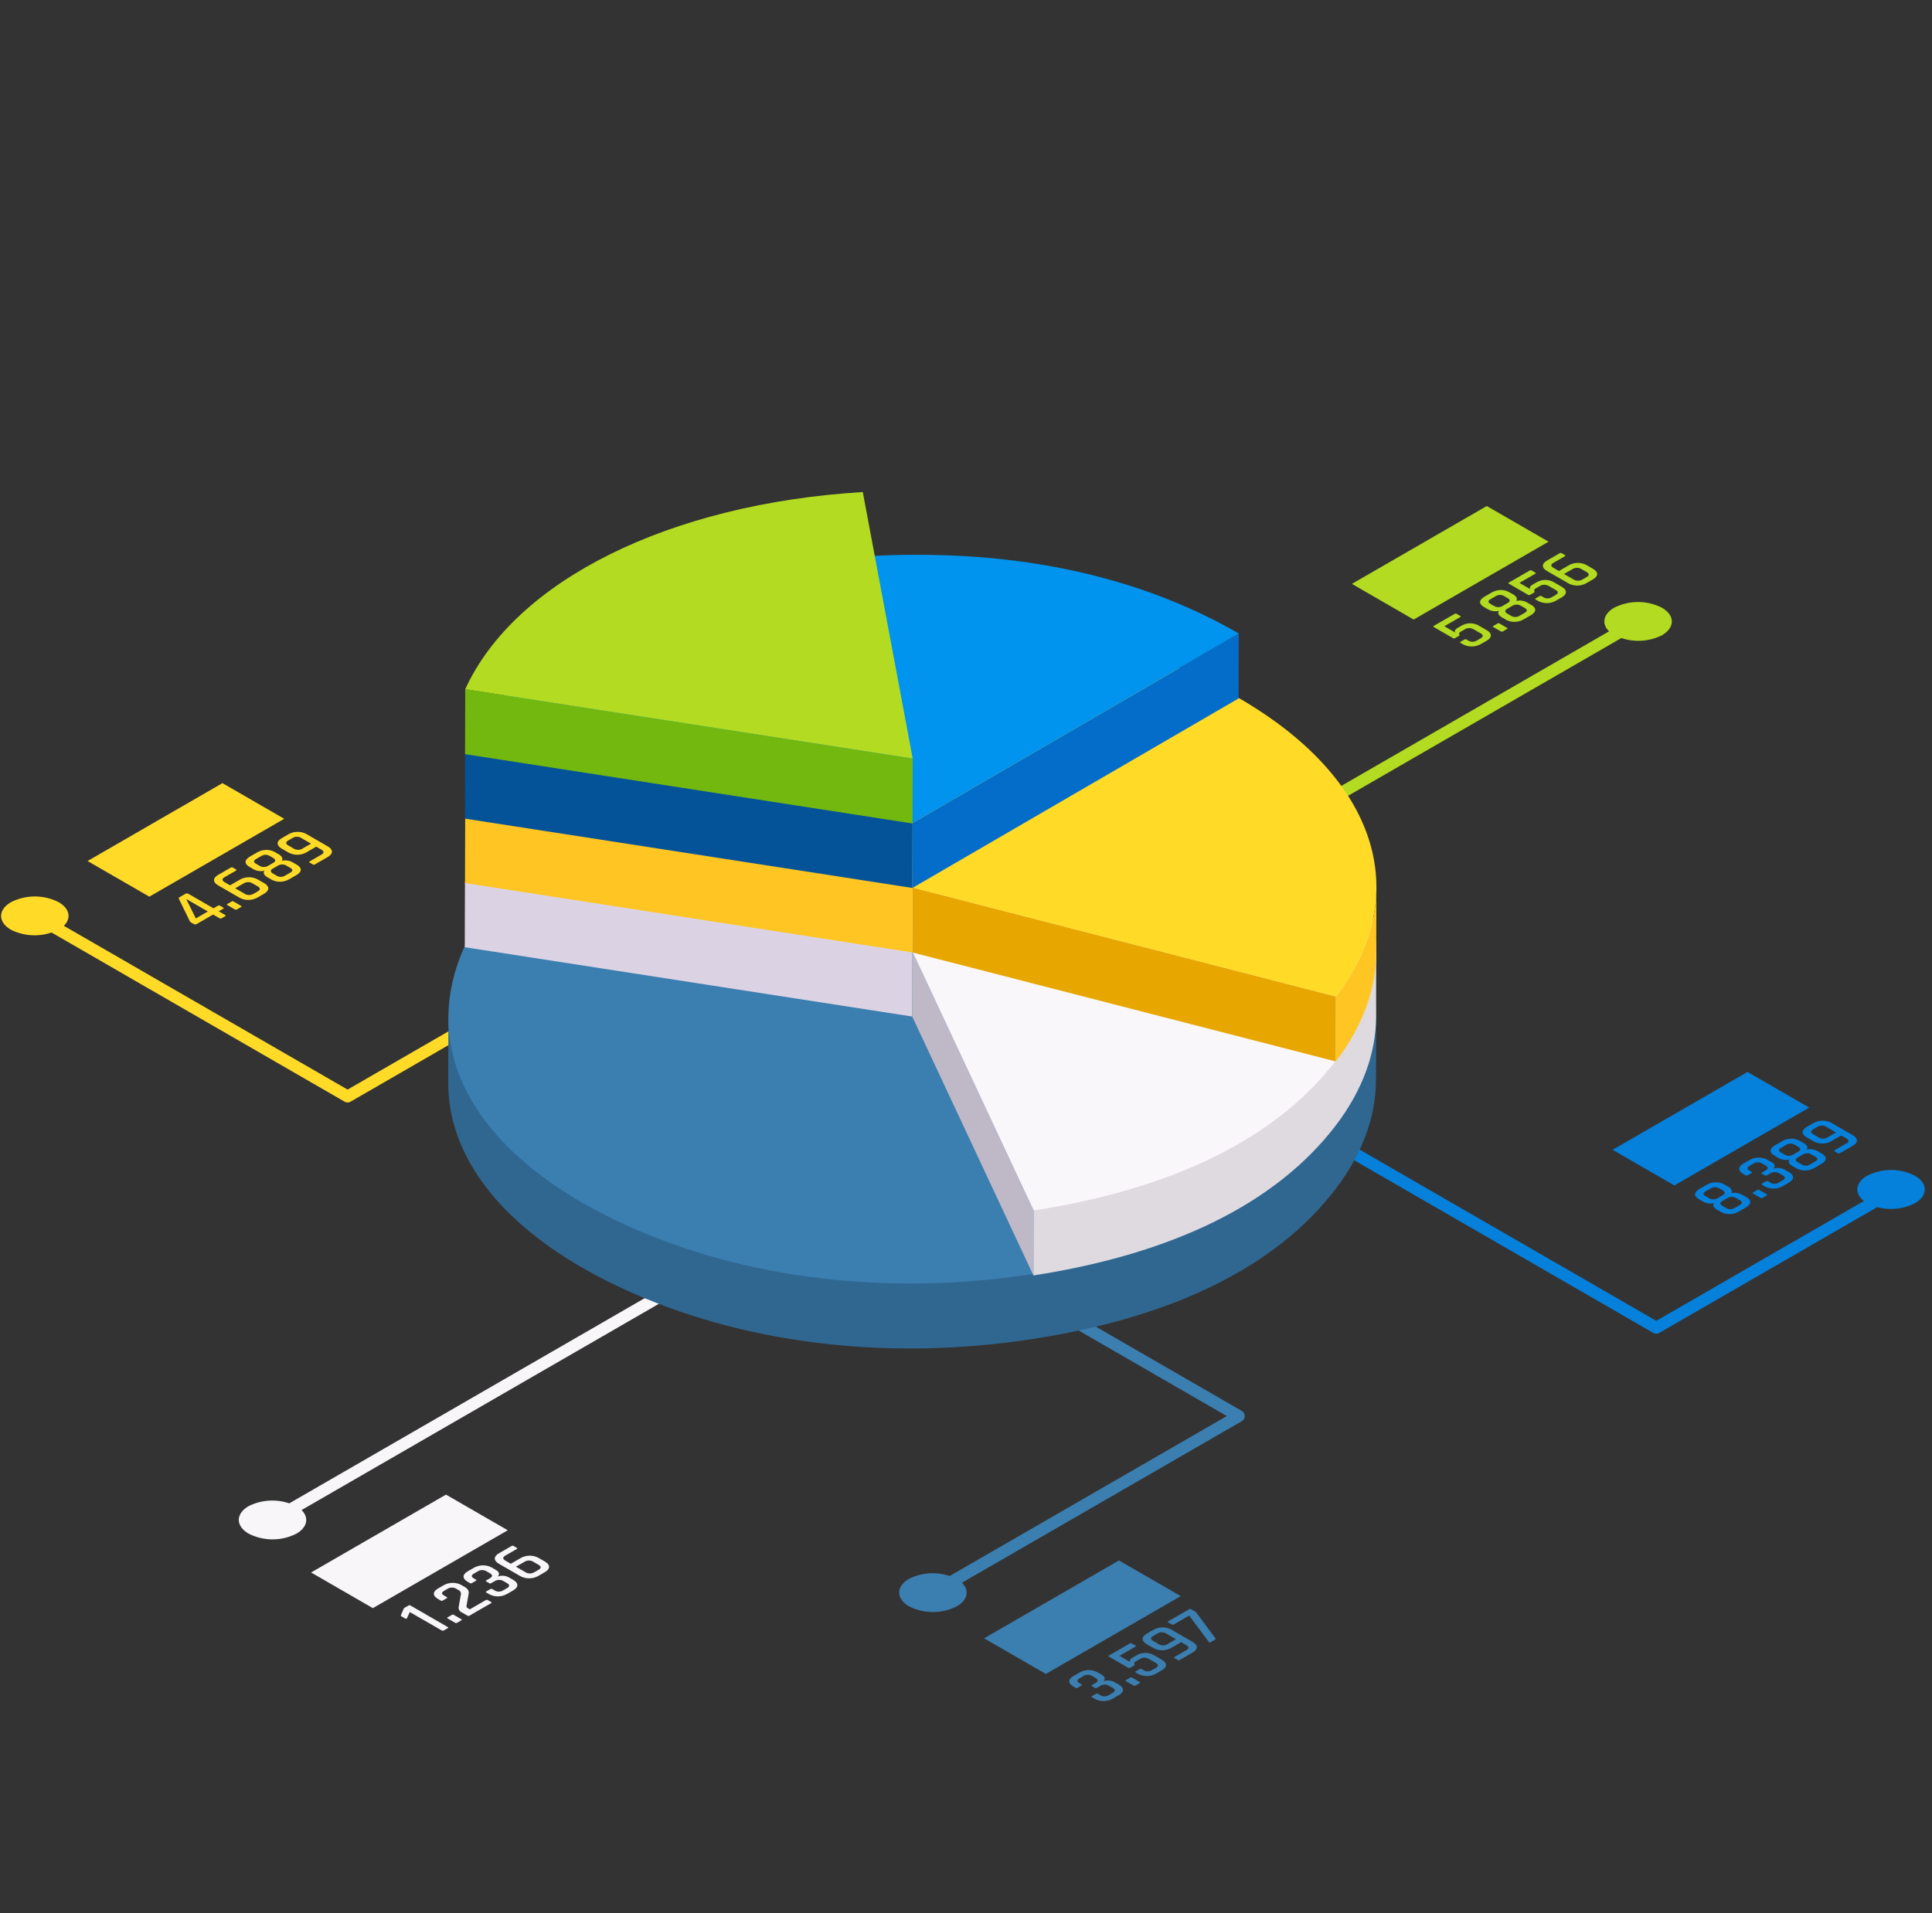<svg xmlns="http://www.w3.org/2000/svg" xmlns:xlink="http://www.w3.org/1999/xlink" width="315" height="312" viewBox="0 0 315 312">
  <rect x="0" y="0" width="315" height="312" fill="#333333" stroke="none"/>
  <defs>
    <clipPath id="clip-path">
      <rect id="長方形_387" data-name="長方形 387" width="315" height="312" transform="translate(803 3750)" fill="red" stroke="#707070" stroke-width="1" opacity="0.402"/>
    </clipPath>
    <clipPath id="clip-path-2">
      <rect id="長方形_49" data-name="長方形 49" width="313.644" height="197.175" fill="none"/>
    </clipPath>
    <clipPath id="clip-path-3">
      <path id="パス_325" data-name="パス 325" d="M25.764,30.5l-.028,10.6C25.7,52.441,33.308,63.072,47.529,71.281a85.033,85.033,0,0,0,8.643,4.331c19.036,8.3,42.016,10.886,64.972,7.311,22.977-3.566,39.656-11.855,49.265-24.438C174.822,52.7,176.983,46.662,177,40.7l.031-10.595Z" transform="translate(-25.736 -30.107)" fill="none"/>
    </clipPath>
    <linearGradient id="linear-gradient" x1="-0.482" y1="1.984" x2="-0.463" y2="1.984" gradientUnits="objectBoundingBox">
      <stop offset="0" stop-color="#2c5e84"/>
      <stop offset="1" stop-color="#306791"/>
    </linearGradient>
    <clipPath id="clip-path-5">
      <path id="パス_330" data-name="パス 330" d="M91.517,11.294C59.994,13.209,34.805,25.7,26.7,43.443L99.653,54.751l19.761,42.22c22.977-3.564,39.653-11.852,49.276-24.444,12.793-16.781,6.649-35.687-15.858-48.681-14.73-8.5-32.424-12.83-52.423-12.83q-4.372,0-8.892.278" transform="translate(-26.698 -11.016)" fill="none"/>
    </clipPath>
    <linearGradient id="linear-gradient-2" x1="-0.489" y1="1.931" x2="-0.47" y2="1.931" gradientUnits="objectBoundingBox">
      <stop offset="0" stop-color="#f7f5f9"/>
      <stop offset="1" stop-color="#faf7fb"/>
    </linearGradient>
  </defs>
  <g id="マスクグループ_12" data-name="マスクグループ 12" transform="translate(-803 -3750)" clip-path="url(#clip-path)">
    <g id="グループ_88" data-name="グループ 88" transform="translate(803.178 3830.244)">
      <path id="パス_290" data-name="パス 290" d="M88.641,67.323,66.648,80.02,56.577,74.207l21.991-12.7Z" transform="translate(103.693 112.729)" fill="#3b7eb0"/>
      <g id="グループ_79" data-name="グループ 79" transform="translate(0 0)">
        <g id="グループ_78" data-name="グループ 78" clip-path="url(#clip-path-2)">
          <path id="パス_291" data-name="パス 291" d="M65.194,70.258l.55-.317q.735-.425.008-.844l-.518-.3a1.366,1.366,0,0,0-1.453.008l-.589.34c-.246.144-.371.28-.374.414s.122.269.377.416l.286.164c.113.065.113.13,0,.2l-.637.365a.314.314,0,0,1-.34,0L62.2,70.53c-.487-.28-.725-.578-.72-.887s.258-.609.748-.889l.87-.5a3.108,3.108,0,0,1,1.541-.433,3.012,3.012,0,0,1,1.535.414l.55.317c.584.337.686.705.317,1.1a2.187,2.187,0,0,1,1.909.184l.581.331c.484.28.722.578.717.887s-.258.609-.748.892l-.87.5a3.088,3.088,0,0,1-1.541.431,3,3,0,0,1-1.535-.414l-.348-.2c-.119-.068-.119-.136-.008-.2l.637-.365a.323.323,0,0,1,.348,0l.329.19a1.3,1.3,0,0,0,1.433,0l.589-.34c.487-.283.5-.561.02-.839L68,70.4a1.369,1.369,0,0,0-1.462.006l-.55.314a.309.309,0,0,1-.34,0l-.445-.255c-.122-.071-.125-.139-.011-.2" transform="translate(112.673 124.296)" fill="#3b7eb0"/>
          <path id="パス_292" data-name="パス 292" d="M65.8,68.286l1.212.7c.116.068.119.13.014.19l-.677.391a.309.309,0,0,1-.34,0l-1.215-.7c-.108-.062-.1-.125.011-.19l.677-.394a.3.3,0,0,1,.317,0" transform="translate(118.61 125.066)" fill="#3b7eb0"/>
          <path id="パス_293" data-name="パス 293" d="M68.831,68.865l-.618.357a.59.59,0,0,0-.244.221.2.2,0,0,0-.017.181c.082.133.068.227-.04.289l-.626.363a.326.326,0,0,1-.34,0L63.82,68.469c-.113-.065-.11-.13,0-.193L67.2,66.324a.329.329,0,0,1,.348-.006l.567.329c.113.062.11.133-.009.2l-2.569,1.484,1.81,1.045c-.215-.252-.1-.507.346-.765l.589-.34a2.952,2.952,0,0,1,1.467-.416,2.893,2.893,0,0,1,1.482.419l1.156.666c.484.28.728.575.728.89s-.244.612-.728.892l-.847.487a3.029,3.029,0,0,1-3.085,0l-.261-.147c-.119-.071-.125-.139-.011-.2l.629-.363a.336.336,0,0,1,.348.008l.246.144a1.351,1.351,0,0,0,1.445,0l.569-.329c.49-.283.5-.564.011-.844L70.426,68.9a1.75,1.75,0,0,0-.813-.266,1.5,1.5,0,0,0-.782.232" transform="translate(116.814 121.459)" fill="#3b7eb0"/>
          <path id="パス_294" data-name="パス 294" d="M73.806,69.489l-2.023,1.167a.332.332,0,0,1-.36.011l-.518-.3c-.1-.062-.091-.127.031-.2l1.881-1.088q.718-.412-.023-.839l-.807-.467-1.533.887a3.08,3.08,0,0,1-1.547.431,3.039,3.039,0,0,1-1.541-.419l-.932-.538c-.493-.286-.734-.584-.734-.9s.252-.609.742-.892l.957-.552a3.038,3.038,0,0,1,3.1-.006L73.814,67.7c.484.28.725.578.725.892s-.246.612-.734.9m-4.054-1.408,1.391-.8-1.575-.909a1.369,1.369,0,0,0-1.462-.006l-.666.385c-.479.275-.47.555.02.839l.847.49a1.357,1.357,0,0,0,1.445.006" transform="translate(120.415 119.796)" fill="#3b7eb0"/>
          <path id="パス_295" data-name="パス 295" d="M74.792,69.334l-.686.4c-.127.074-.221.054-.28-.057l-3.184-4.3-2.513,1.45a.324.324,0,0,1-.346-.006l-.55-.317q-.166-.1,0-.2l3.377-1.949a.329.329,0,0,1,.348-.006l.618.354a1.081,1.081,0,0,1,.309.306l3.025,4.071q.1.127-.119.255" transform="translate(123.074 117.849)" fill="#3b7eb0"/>
          <path id="パス_296" data-name="パス 296" d="M124.815,39.2,102.822,51.9l-10.07-5.816,21.994-12.7Z" transform="translate(169.991 61.184)" fill="#0580db"/>
          <path id="パス_297" data-name="パス 297" d="M105.727,43.876l-1.054.609a3.161,3.161,0,0,1-1.527.442,2.824,2.824,0,0,1-1.513-.4l-.535-.309q-.918-.531-.51-1.088a2.492,2.492,0,0,1-1.892-.3l-.507-.292q-.718-.416-.688-.867c.02-.306.278-.6.771-.881l1.051-.609a3.127,3.127,0,0,1,1.521-.442,2.836,2.836,0,0,1,1.5.4l.507.292a1.374,1.374,0,0,1,.595.555.476.476,0,0,1-.062.533,2.447,2.447,0,0,1,1.881.306l.524.3c.484.28.722.569.705.87s-.269.595-.762.878m-4.541-1.552.785-.453c.482-.278.47-.558-.028-.847l-.487-.28a1.4,1.4,0,0,0-.714-.21,1.428,1.428,0,0,0-.711.215l-.785.453c-.246.142-.374.28-.374.411s.116.269.363.414l.487.28a1.38,1.38,0,0,0,1.465.017m2.77,1.6.785-.453c.246-.142.368-.28.374-.411s-.119-.269-.363-.414l-.541-.309a1.369,1.369,0,0,0-1.465-.017l-.782.453c-.482.278-.47.558.026.844l.538.312a1.4,1.4,0,0,0,.714.21,1.446,1.446,0,0,0,.714-.215" transform="translate(178.694 72.828)" fill="#0580db"/>
          <path id="パス_298" data-name="パス 298" d="M101.892,40.209l1.212.7c.116.068.119.13.014.19l-.68.391a.309.309,0,0,1-.34,0l-1.212-.7c-.108-.062-.1-.125.011-.19l.677-.391a.293.293,0,0,1,.317,0" transform="translate(184.759 73.608)" fill="#0580db"/>
          <path id="パス_299" data-name="パス 299" d="M103.758,40.754l.547-.317q.739-.425.011-.844l-.518-.3a1.36,1.36,0,0,0-1.453.009l-.589.34c-.246.144-.371.28-.374.414s.122.269.377.416l.286.164c.113.065.113.13,0,.2l-.637.365a.314.314,0,0,1-.34,0l-.306-.176c-.487-.28-.725-.578-.72-.887s.258-.609.748-.889l.87-.5a3.108,3.108,0,0,1,1.541-.433,2.988,2.988,0,0,1,1.535.416l.55.314c.584.337.686.705.317,1.1a2.187,2.187,0,0,1,1.909.184l.581.331c.484.28.722.578.717.887s-.258.609-.748.892l-.867.5a3.107,3.107,0,0,1-1.544.431,3,3,0,0,1-1.535-.414l-.348-.2c-.122-.068-.122-.136-.009-.2l.637-.365a.323.323,0,0,1,.348,0l.329.19a1.3,1.3,0,0,0,1.433,0l.589-.34q.735-.421.02-.838l-.55-.314a1.369,1.369,0,0,0-1.462.006l-.55.317a.32.32,0,0,1-.34,0l-.445-.261c-.125-.068-.125-.136-.011-.2" transform="translate(183.352 70.222)" fill="#0580db"/>
          <path id="パス_300" data-name="パス 300" d="M110.072,41.367l-1.054.609a3.161,3.161,0,0,1-1.527.442,2.856,2.856,0,0,1-1.513-.4l-.535-.309q-.918-.531-.51-1.088a2.492,2.492,0,0,1-1.892-.3l-.507-.295c-.479-.275-.708-.564-.688-.864s.278-.6.77-.881l1.051-.609a3.127,3.127,0,0,1,1.521-.442,2.859,2.859,0,0,1,1.5.4l.507.295a1.374,1.374,0,0,1,.595.555.472.472,0,0,1-.062.53,2.461,2.461,0,0,1,1.881.309l.524.3c.484.278.722.569.705.87s-.269.595-.762.878m-4.541-1.552.785-.453c.482-.278.47-.561-.028-.847l-.487-.28a1.373,1.373,0,0,0-.714-.21,1.428,1.428,0,0,0-.711.215l-.785.453c-.246.142-.374.28-.374.411s.116.269.363.411l.487.283a1.38,1.38,0,0,0,1.465.017m2.77,1.6.785-.453c.246-.142.368-.28.374-.411s-.119-.269-.363-.414l-.541-.309a1.369,1.369,0,0,0-1.465-.017l-.782.453c-.482.278-.47.558.026.844l.538.312a1.4,1.4,0,0,0,.714.21,1.446,1.446,0,0,0,.714-.215" transform="translate(186.658 68.229)" fill="#0580db"/>
          <path id="パス_301" data-name="パス 301" d="M111.795,40.316l-2.02,1.167a.332.332,0,0,1-.36.011l-.518-.3c-.1-.062-.093-.127.031-.2l1.881-1.088q.718-.412-.023-.838l-.807-.467-1.533.887a3.048,3.048,0,0,1-1.547.428,3.008,3.008,0,0,1-1.541-.416l-.932-.538c-.493-.286-.737-.584-.734-.9s.252-.609.742-.892l.957-.552a3.033,3.033,0,0,1,3.1-.006l3.317,1.915c.484.28.725.578.725.892s-.246.612-.737.9m-4.054-1.408,1.394-.8-1.575-.909a1.369,1.369,0,0,0-1.462-.006l-.669.385q-.714.412.023.839l.847.49a1.352,1.352,0,0,0,1.442.006" transform="translate(190.045 66.329)" fill="#0580db"/>
          <path id="パス_302" data-name="パス 302" d="M49.906,63.533l-21.994,12.7L17.842,70.417l21.994-12.7Z" transform="translate(32.7 105.782)" fill="#f9f6fa"/>
          <path id="パス_303" data-name="パス 303" d="M23.712,66.245l-.586-.34c-.108-.059-.139-.133-.1-.218l.408-.96a.5.5,0,0,1,.21-.244l.6-.348a.327.327,0,0,1,.337,0l6.065,3.5c.113.065.116.127.011.187l-.646.374a.314.314,0,0,1-.343,0l-5.2-3-.459.989a.2.2,0,0,1-.3.057" transform="translate(42.172 117.457)" fill="#f9f6fa"/>
          <path id="パス_304" data-name="パス 304" d="M26.758,64.672l1.212.7c.116.068.119.13.014.19l-.677.391a.32.32,0,0,1-.34,0l-1.215-.7c-.108-.062-.1-.125.011-.19l.677-.394a.3.3,0,0,1,.317,0" transform="translate(47.055 118.443)" fill="#f9f6fa"/>
          <path id="パス_305" data-name="パス 305" d="M30.378,68.145l-.918-.53a.824.824,0,0,1-.507-.9l.348-1.969a.689.689,0,0,0-.4-.785l-.326-.19a1.38,1.38,0,0,0-1.467.02l-.49.28c-.249.144-.377.283-.377.414s.127.269.38.414l.368.212c.119.071.122.136.009.2l-.637.368a.329.329,0,0,1-.348,0l-.388-.227c-.484-.278-.722-.575-.717-.887s.258-.606.748-.889l.776-.448a3.075,3.075,0,0,1,1.533-.428,2.988,2.988,0,0,1,1.535.416l.408.235c.518.3.742.66.669,1.088l-.348,2.006a.365.365,0,0,0,.218.391l.32.184,2.589-1.5a.324.324,0,0,1,.346-.006l.527.306c.116.065.113.13-.006.2l-3.5,2.02a.334.334,0,0,1-.351.006" transform="translate(45.656 115.092)" fill="#f9f6fa"/>
          <path id="パス_306" data-name="パス 306" d="M30.336,64.229l.55-.317q.735-.425.008-.844l-.518-.3a1.36,1.36,0,0,0-1.453.008l-.589.34c-.246.142-.371.28-.374.414s.122.269.377.416l.286.164q.17.1,0,.2l-.637.368a.314.314,0,0,1-.34,0l-.306-.176c-.487-.28-.725-.578-.72-.887s.258-.609.748-.889l.87-.5a3.108,3.108,0,0,1,1.541-.433,3.013,3.013,0,0,1,1.535.414l.55.317c.584.337.686.705.317,1.1a2.185,2.185,0,0,1,1.912.184l.578.331c.484.28.722.578.717.887s-.258.609-.748.89l-.867.5a3.081,3.081,0,0,1-1.544.433,3.028,3.028,0,0,1-1.535-.414l-.348-.2c-.119-.068-.119-.136-.008-.2l.637-.368a.329.329,0,0,1,.348.006l.329.19a1.439,1.439,0,0,0,.717.215,1.411,1.411,0,0,0,.717-.215l.589-.34q.735-.421.02-.838l-.55-.314a1.369,1.369,0,0,0-1.462.006l-.55.314a.309.309,0,0,1-.34,0l-.445-.258c-.122-.071-.125-.136-.011-.2" transform="translate(48.786 113.246)" fill="#f9f6fa"/>
          <path id="パス_307" data-name="パス 307" d="M36.519,65l-.955.552a3.073,3.073,0,0,1-1.552.425,3.026,3.026,0,0,1-1.544-.419l-3.317-1.915c-.493-.283-.737-.581-.734-.9s.252-.609.745-.892l1.98-1.144a.315.315,0,0,1,.337,0l.518.3c.108.062.1.125-.011.193l-1.838,1.062c-.482.278-.473.555.017.838l.858.5,1.533-.884a3.072,3.072,0,0,1,1.552-.431,3,3,0,0,1,1.547.425l.875.5c.484.28.728.575.728.889s-.246.615-.739.9m-1.66-.017.677-.391q.718-.412-.023-.841l-.8-.459a1.36,1.36,0,0,0-1.453-.011l-1.4.8,1.535.887a1.365,1.365,0,0,0,1.456.011" transform="translate(52.082 111.176)" fill="#f9f6fa"/>
          <path id="パス_308" data-name="パス 308" d="M37.041,22.574l-21.994,12.7L4.977,29.458l21.991-12.7Z" transform="translate(9.122 30.714)" fill="#ffdb27"/>
          <path id="パス_309" data-name="パス 309" d="M17.8,26.814l-.589.34a.315.315,0,0,1-.337,0l-1.045-.606L13.2,28.066a.539.539,0,0,1-.578,0l-.309-.178a.8.8,0,0,1-.3-.275L10.28,24.049a.3.3,0,0,1-.051-.2.322.322,0,0,1,.159-.147l.881-.507a.53.53,0,0,1,.572,0l4.045,2.334.728-.422a.321.321,0,0,1,.337,0l.5.286c.125.074.13.142.02.207l-.728.419,1.045.6c.113.068.116.13.011.19m-2.827-.759-3.527-2.037,1.564,3.17Z" transform="translate(18.741 42.353)" fill="#ffdb27"/>
          <path id="パス_310" data-name="パス 310" d="M14.081,23.605l1.212.7c.116.068.119.13.014.19l-.677.391a.32.32,0,0,1-.34,0l-1.215-.7c-.108-.062-.1-.125.011-.19l.677-.394a.3.3,0,0,1,.317,0" transform="translate(23.821 43.176)" fill="#ffdb27"/>
          <path id="パス_311" data-name="パス 311" d="M20.359,25.942l-.955.552a3.065,3.065,0,0,1-1.552.425,3.026,3.026,0,0,1-1.544-.419l-3.317-1.915c-.49-.283-.737-.581-.734-.9s.252-.609.745-.892l1.98-1.144a.315.315,0,0,1,.337,0l.518.3c.108.062.1.125-.008.193l-1.841,1.062c-.482.278-.473.555.017.839l.858.5,1.533-.884a3.072,3.072,0,0,1,1.552-.431,3,3,0,0,1,1.547.425l.875.5c.484.28.728.575.728.889s-.246.615-.739.9m-1.66-.017.677-.391q.718-.412-.023-.841l-.8-.459a1.36,1.36,0,0,0-1.453-.011l-1.4.8,1.535.887a1.365,1.365,0,0,0,1.456.011" transform="translate(22.464 39.596)" fill="#ffdb27"/>
          <path id="パス_312" data-name="パス 312" d="M22.3,24.741l-1.054.609a3.161,3.161,0,0,1-1.527.442,2.849,2.849,0,0,1-1.513-.4l-.535-.309q-.918-.531-.51-1.088a2.492,2.492,0,0,1-1.892-.3l-.507-.295c-.479-.275-.708-.564-.688-.864s.278-.6.768-.881l1.057-.609a3.108,3.108,0,0,1,1.518-.442,2.836,2.836,0,0,1,1.5.4l.507.292a1.375,1.375,0,0,1,.595.555.471.471,0,0,1-.062.53,2.461,2.461,0,0,1,1.881.309l.524.3c.484.278.722.569.705.87s-.269.595-.762.878m-4.541-1.552.785-.453c.482-.278.47-.561-.028-.847l-.487-.28a1.4,1.4,0,0,0-.714-.21,1.428,1.428,0,0,0-.711.215l-.785.453c-.246.142-.374.28-.374.411s.116.269.363.411l.487.283a1.38,1.38,0,0,0,1.465.017m2.77,1.6.785-.453c.246-.142.368-.28.374-.411s-.119-.269-.363-.414l-.541-.309a1.369,1.369,0,0,0-1.465-.017l-.785.453c-.479.278-.467.558.028.844l.538.312a1.4,1.4,0,0,0,.714.21,1.446,1.446,0,0,0,.714-.215" transform="translate(25.792 37.758)" fill="#ffdb27"/>
          <path id="パス_313" data-name="パス 313" d="M24.023,23.69,22,24.857a.332.332,0,0,1-.36.011l-.518-.3c-.1-.062-.093-.127.031-.2l1.881-1.088c.479-.275.47-.555-.02-.839l-.81-.467-1.533.887a3.08,3.08,0,0,1-1.547.431,3.039,3.039,0,0,1-1.541-.419l-.932-.538c-.493-.286-.737-.584-.734-.9s.252-.609.742-.892l.957-.552a3.033,3.033,0,0,1,3.1-.006L24.034,21.9c.484.28.725.578.725.892s-.246.612-.737.9m-4.054-1.408,1.394-.8-1.575-.909a1.369,1.369,0,0,0-1.462-.006l-.669.385q-.714.412.023.839l.847.49a1.352,1.352,0,0,0,1.442.006" transform="translate(29.18 35.857)" fill="#ffdb27"/>
          <path id="パス_314" data-name="パス 314" d="M109.811,6.621,87.817,19.32,77.747,13.5,99.738.805Z" transform="translate(142.492 1.475)" fill="#b3db21"/>
          <path id="パス_315" data-name="パス 315" d="M87.528,9.591l-.618.357a.572.572,0,0,0-.244.221.2.2,0,0,0-.017.181c.082.133.068.227-.04.289L85.984,11a.326.326,0,0,1-.34,0L82.517,9.195c-.113-.065-.11-.13,0-.2L85.9,7.05a.324.324,0,0,1,.346-.006l.569.329c.113.062.11.133-.008.2L84.234,9.059l1.81,1.045c-.215-.252-.1-.507.346-.765L86.979,9a2.952,2.952,0,0,1,1.467-.416A2.917,2.917,0,0,1,89.928,9l1.156.669c.484.28.728.575.728.889s-.244.612-.728.892l-.847.487a3.029,3.029,0,0,1-3.085,0l-.261-.147c-.119-.071-.125-.139-.011-.2l.629-.363a.336.336,0,0,1,.348.008l.246.144a1.351,1.351,0,0,0,1.445,0l.569-.329c.49-.283.5-.564.011-.844l-1.006-.581a1.75,1.75,0,0,0-.813-.266,1.5,1.5,0,0,0-.782.232" transform="translate(151.082 12.824)" fill="#b3db21"/>
          <path id="パス_316" data-name="パス 316" d="M86.944,7.6l1.212.7c.116.068.119.13.014.19l-.677.391a.32.32,0,0,1-.34,0l-1.215-.7c-.108-.062-.1-.125.011-.19l.677-.394a.3.3,0,0,1,.317,0" transform="translate(157.362 13.839)" fill="#b3db21"/>
          <path id="パス_317" data-name="パス 317" d="M93.352,9.78l-1.054.609a3.161,3.161,0,0,1-1.527.442,2.856,2.856,0,0,1-1.513-.4l-.535-.309q-.918-.531-.51-1.088a2.492,2.492,0,0,1-1.892-.3l-.507-.292q-.718-.416-.688-.867c.02-.306.278-.6.771-.881l1.051-.609a3.127,3.127,0,0,1,1.521-.442,2.836,2.836,0,0,1,1.5.4l.507.292a1.374,1.374,0,0,1,.595.555A.476.476,0,0,1,91,7.423a2.447,2.447,0,0,1,1.881.306l.524.3c.484.278.722.569.705.87s-.269.595-.762.878M88.811,8.228l.785-.453c.482-.278.47-.561-.028-.847l-.487-.28a1.4,1.4,0,0,0-.714-.21,1.428,1.428,0,0,0-.711.215l-.785.453c-.246.142-.374.28-.374.411s.116.269.363.414l.487.28a1.38,1.38,0,0,0,1.465.017m2.77,1.6.785-.453c.246-.142.368-.28.374-.411s-.119-.269-.363-.414l-.541-.309a1.369,1.369,0,0,0-1.465-.017l-.782.453c-.482.278-.47.558.026.844l.538.312a1.4,1.4,0,0,0,.714.21,1.446,1.446,0,0,0,.714-.215" transform="translate(156.014 10.338)" fill="#b3db21"/>
          <path id="パス_318" data-name="パス 318" d="M91.849,7.1l-.618.357a.59.59,0,0,0-.244.221.2.2,0,0,0-.017.181c.082.133.068.227-.04.289l-.626.363a.32.32,0,0,1-.34,0L86.838,6.7c-.113-.062-.11-.13,0-.193l3.377-1.952a.329.329,0,0,1,.348-.006l.567.329c.113.062.11.133-.009.2L88.555,6.564l1.81,1.045c-.215-.252-.1-.507.346-.765L91.3,6.5a2.952,2.952,0,0,1,1.467-.416,2.893,2.893,0,0,1,1.482.419l1.156.666c.484.28.728.575.728.889s-.244.612-.728.892l-.847.487a3,3,0,0,1-1.547.422,3.042,3.042,0,0,1-1.541-.422l-.258-.147c-.119-.071-.125-.136-.011-.2l.629-.363a.336.336,0,0,1,.348.008l.246.144a1.351,1.351,0,0,0,1.445,0l.569-.329c.49-.283.5-.564.011-.844L93.444,7.13a1.749,1.749,0,0,0-.813-.266,1.5,1.5,0,0,0-.782.232" transform="translate(159.001 8.251)" fill="#b3db21"/>
          <path id="パス_319" data-name="パス 319" d="M96.843,7.845l-.955.552a3.065,3.065,0,0,1-1.552.425A3.026,3.026,0,0,1,92.792,8.4L89.475,6.489c-.493-.283-.737-.581-.734-.9s.252-.609.745-.892l1.98-1.144a.315.315,0,0,1,.337,0l.518.3c.108.062.1.125-.011.193L90.472,5.109c-.482.275-.473.555.017.839l.858.5,1.533-.884a3.072,3.072,0,0,1,1.552-.431,3.029,3.029,0,0,1,1.547.422l.875.507c.484.28.728.575.728.889s-.246.615-.739.9m-1.66-.017.677-.391q.718-.412-.023-.841l-.8-.459a1.36,1.36,0,0,0-1.453-.011l-1.4.8,1.535.887a1.365,1.365,0,0,0,1.456.011" transform="translate(162.642 6.428)" fill="#b3db21"/>
          <path id="パス_320" data-name="パス 320" d="M146.39,7.262a8.605,8.605,0,0,0-7.784,0c-1.81,1.045-2.076,2.634-.836,3.853L68.362,51.187a.975.975,0,0,0,.487,1.819,1,1,0,0,0,.487-.13l70.443-40.67a8.625,8.625,0,0,0,6.612-.45c2.15-1.241,2.15-3.252,0-4.493" transform="translate(124.397 11.603)" fill="#b3db21"/>
          <path id="パス_321" data-name="パス 321" d="M193.88,56.172a8.605,8.605,0,0,0-7.784,0c-1.949,1.125-2.11,2.881-.524,4.125L151.714,79.842,65.929,30.314A.975.975,0,0,0,64.955,32l86.269,49.811a.981.981,0,0,0,.977,0L187.738,61.3a8.644,8.644,0,0,0,6.141-.632c2.15-1.241,2.15-3.252,0-4.493" transform="translate(118.153 55.319)" fill="#0580db"/>
          <path id="パス_322" data-name="パス 322" d="M107.542,70.474,60.714,43.438a.975.975,0,1,0-.974,1.688l45.367,26.192L59.915,97.408a8.625,8.625,0,0,0-6.612.45c-2.15,1.241-2.15,3.252,0,4.493a8.6,8.6,0,0,0,7.782,0c1.813-1.045,2.079-2.634.839-3.85l45.619-26.339a.975.975,0,0,0,0-1.688" transform="translate(94.737 79.37)" fill="#3b7eb0"/>
          <path id="パス_323" data-name="パス 323" d="M107.43,41.5a.973.973,0,0,0-1.331-.357L21.906,89.757a8.611,8.611,0,0,0-6.612.448c-2.15,1.241-2.15,3.252,0,4.493a8.6,8.6,0,0,0,7.782,0c1.81-1.042,2.076-2.632.839-3.85l83.159-48.013a.977.977,0,0,0,.357-1.331" transform="translate(25.076 75.171)" fill="#f9f6fa"/>
          <path id="パス_324" data-name="パス 324" d="M89.367,36.919a.976.976,0,0,0-1.331-.357L56.493,54.774,10.231,28.066c1.241-1.218.974-2.8-.836-3.85a8.588,8.588,0,0,0-7.784,0c-2.147,1.241-2.147,3.252,0,4.493a8.625,8.625,0,0,0,6.612.448L56.006,56.745a.959.959,0,0,0,.487.13.975.975,0,0,0,.487-.13l32.03-18.5a.973.973,0,0,0,.357-1.331" transform="translate(0.001 42.673)" fill="#ffdb27"/>
        </g>
      </g>
      <g id="グループ_81" data-name="グループ 81" transform="translate(72.904 85.286)">
        <g id="グループ_80" data-name="グループ 80" clip-path="url(#clip-path-3)">
          <rect id="長方形_50" data-name="長方形 50" width="151.324" height="56.392" transform="translate(-0.031 0.001)" fill="url(#linear-gradient)"/>
        </g>
      </g>
      <g id="グループ_83" data-name="グループ 83" transform="translate(0 0)">
        <g id="グループ_82" data-name="グループ 82" clip-path="url(#clip-path-2)">
          <path id="パス_326" data-name="パス 326" d="M154.577,27.5c-16.88-9.745-37.65-14-61.315-12.552-31.523,1.915-56.715,14.4-64.819,32.149-7.116,15.577.065,30.9,19.1,41.888a86.528,86.528,0,0,0,8.643,4.331c19.039,8.3,42.016,10.883,64.975,7.309,22.977-3.564,39.656-11.852,49.262-24.435,12.81-16.79,6.649-35.7-15.841-48.69" transform="translate(47.187 26.883)" fill="#3b7eb0"/>
          <path id="パス_327" data-name="パス 327" d="M99.674,33.772l-.031,10.595L26.687,33.06l.031-10.6Z" transform="translate(48.912 41.169)" fill="#dbd3e4"/>
          <path id="パス_328" data-name="パス 328" d="M72.231,68.677,72.2,79.272,52.442,37.052l.031-10.6Z" transform="translate(96.113 48.485)" fill="#bfb8c7"/>
          <path id="パス_329" data-name="パス 329" d="M59.448,68.676,59.417,79.27C82.391,75.707,99.07,67.418,108.7,54.826c4.4-5.782,6.569-11.815,6.583-17.773l.028-10.6Z" transform="translate(108.898 48.487)" fill="#dfdae0"/>
        </g>
      </g>
      <g id="グループ_85" data-name="グループ 85" transform="translate(75.629 31.205)">
        <g id="グループ_84" data-name="グループ 84" clip-path="url(#clip-path-5)">
          <rect id="長方形_52" data-name="長方形 52" width="154.785" height="85.955" transform="translate(0 0.001)" fill="url(#linear-gradient-2)"/>
        </g>
      </g>
      <g id="グループ_87" data-name="グループ 87" transform="translate(0 0)">
        <g id="グループ_86" data-name="グループ 86" clip-path="url(#clip-path-2)">
          <path id="パス_331" data-name="パス 331" d="M99.67,30.087l-.031,10.595L26.7,29.365l.031-10.595Z" transform="translate(48.937 34.401)" fill="#ffc522"/>
          <path id="パス_332" data-name="パス 332" d="M121.518,40.541l-.031,10.595L52.449,33.36l.031-10.595Z" transform="translate(96.127 41.723)" fill="#e8a600"/>
          <path id="パス_333" data-name="パス 333" d="M83.441,22.768,83.41,33.363c-.014,5.957-2.176,11.991-6.589,17.77l.028-10.6c4.413-5.776,6.575-11.81,6.592-17.767" transform="translate(140.795 41.728)" fill="#ffc522"/>
          <path id="パス_334" data-name="パス 334" d="M152.83,20.16c22.506,12.994,28.668,31.911,15.858,48.681L99.65,51.066,26.712,39.749C34.817,22.019,59.991,9.523,91.531,7.6c23.648-1.436,44.418,2.819,61.3,12.563" transform="translate(48.957 13.424)" fill="#ffdb27"/>
          <path id="パス_335" data-name="パス 335" d="M105.662,8.143l-.031,10.595L52.451,49.643l.031-10.595Z" transform="translate(96.13 14.924)" fill="#046dc9"/>
          <path id="パス_336" data-name="パス 336" d="M99.683,26.369l-.031,10.595L26.7,25.658l.031-10.6Z" transform="translate(48.929 27.603)" fill="#045399"/>
          <path id="パス_337" data-name="パス 337" d="M152.843,16.45,99.663,47.355,26.708,36.047C34.813,18.3,59.987,5.8,91.51,3.886,115.175,2.439,135.962,6.7,152.843,16.45" transform="translate(48.95 6.617)" fill="#0094ef"/>
          <path id="パス_338" data-name="パス 338" d="M99.691,22.658l-.031,10.595L26.7,21.946l.031-10.6Z" transform="translate(48.943 20.799)" fill="#72b80f"/>
          <path id="パス_339" data-name="パス 339" d="M91.534,0,99.67,43.458,26.715,32.152C34.82,14.4,60.014,1.918,91.534,0" transform="translate(48.962 -0.001)" fill="#b3db21"/>
        </g>
      </g>
    </g>
  </g>
</svg>
